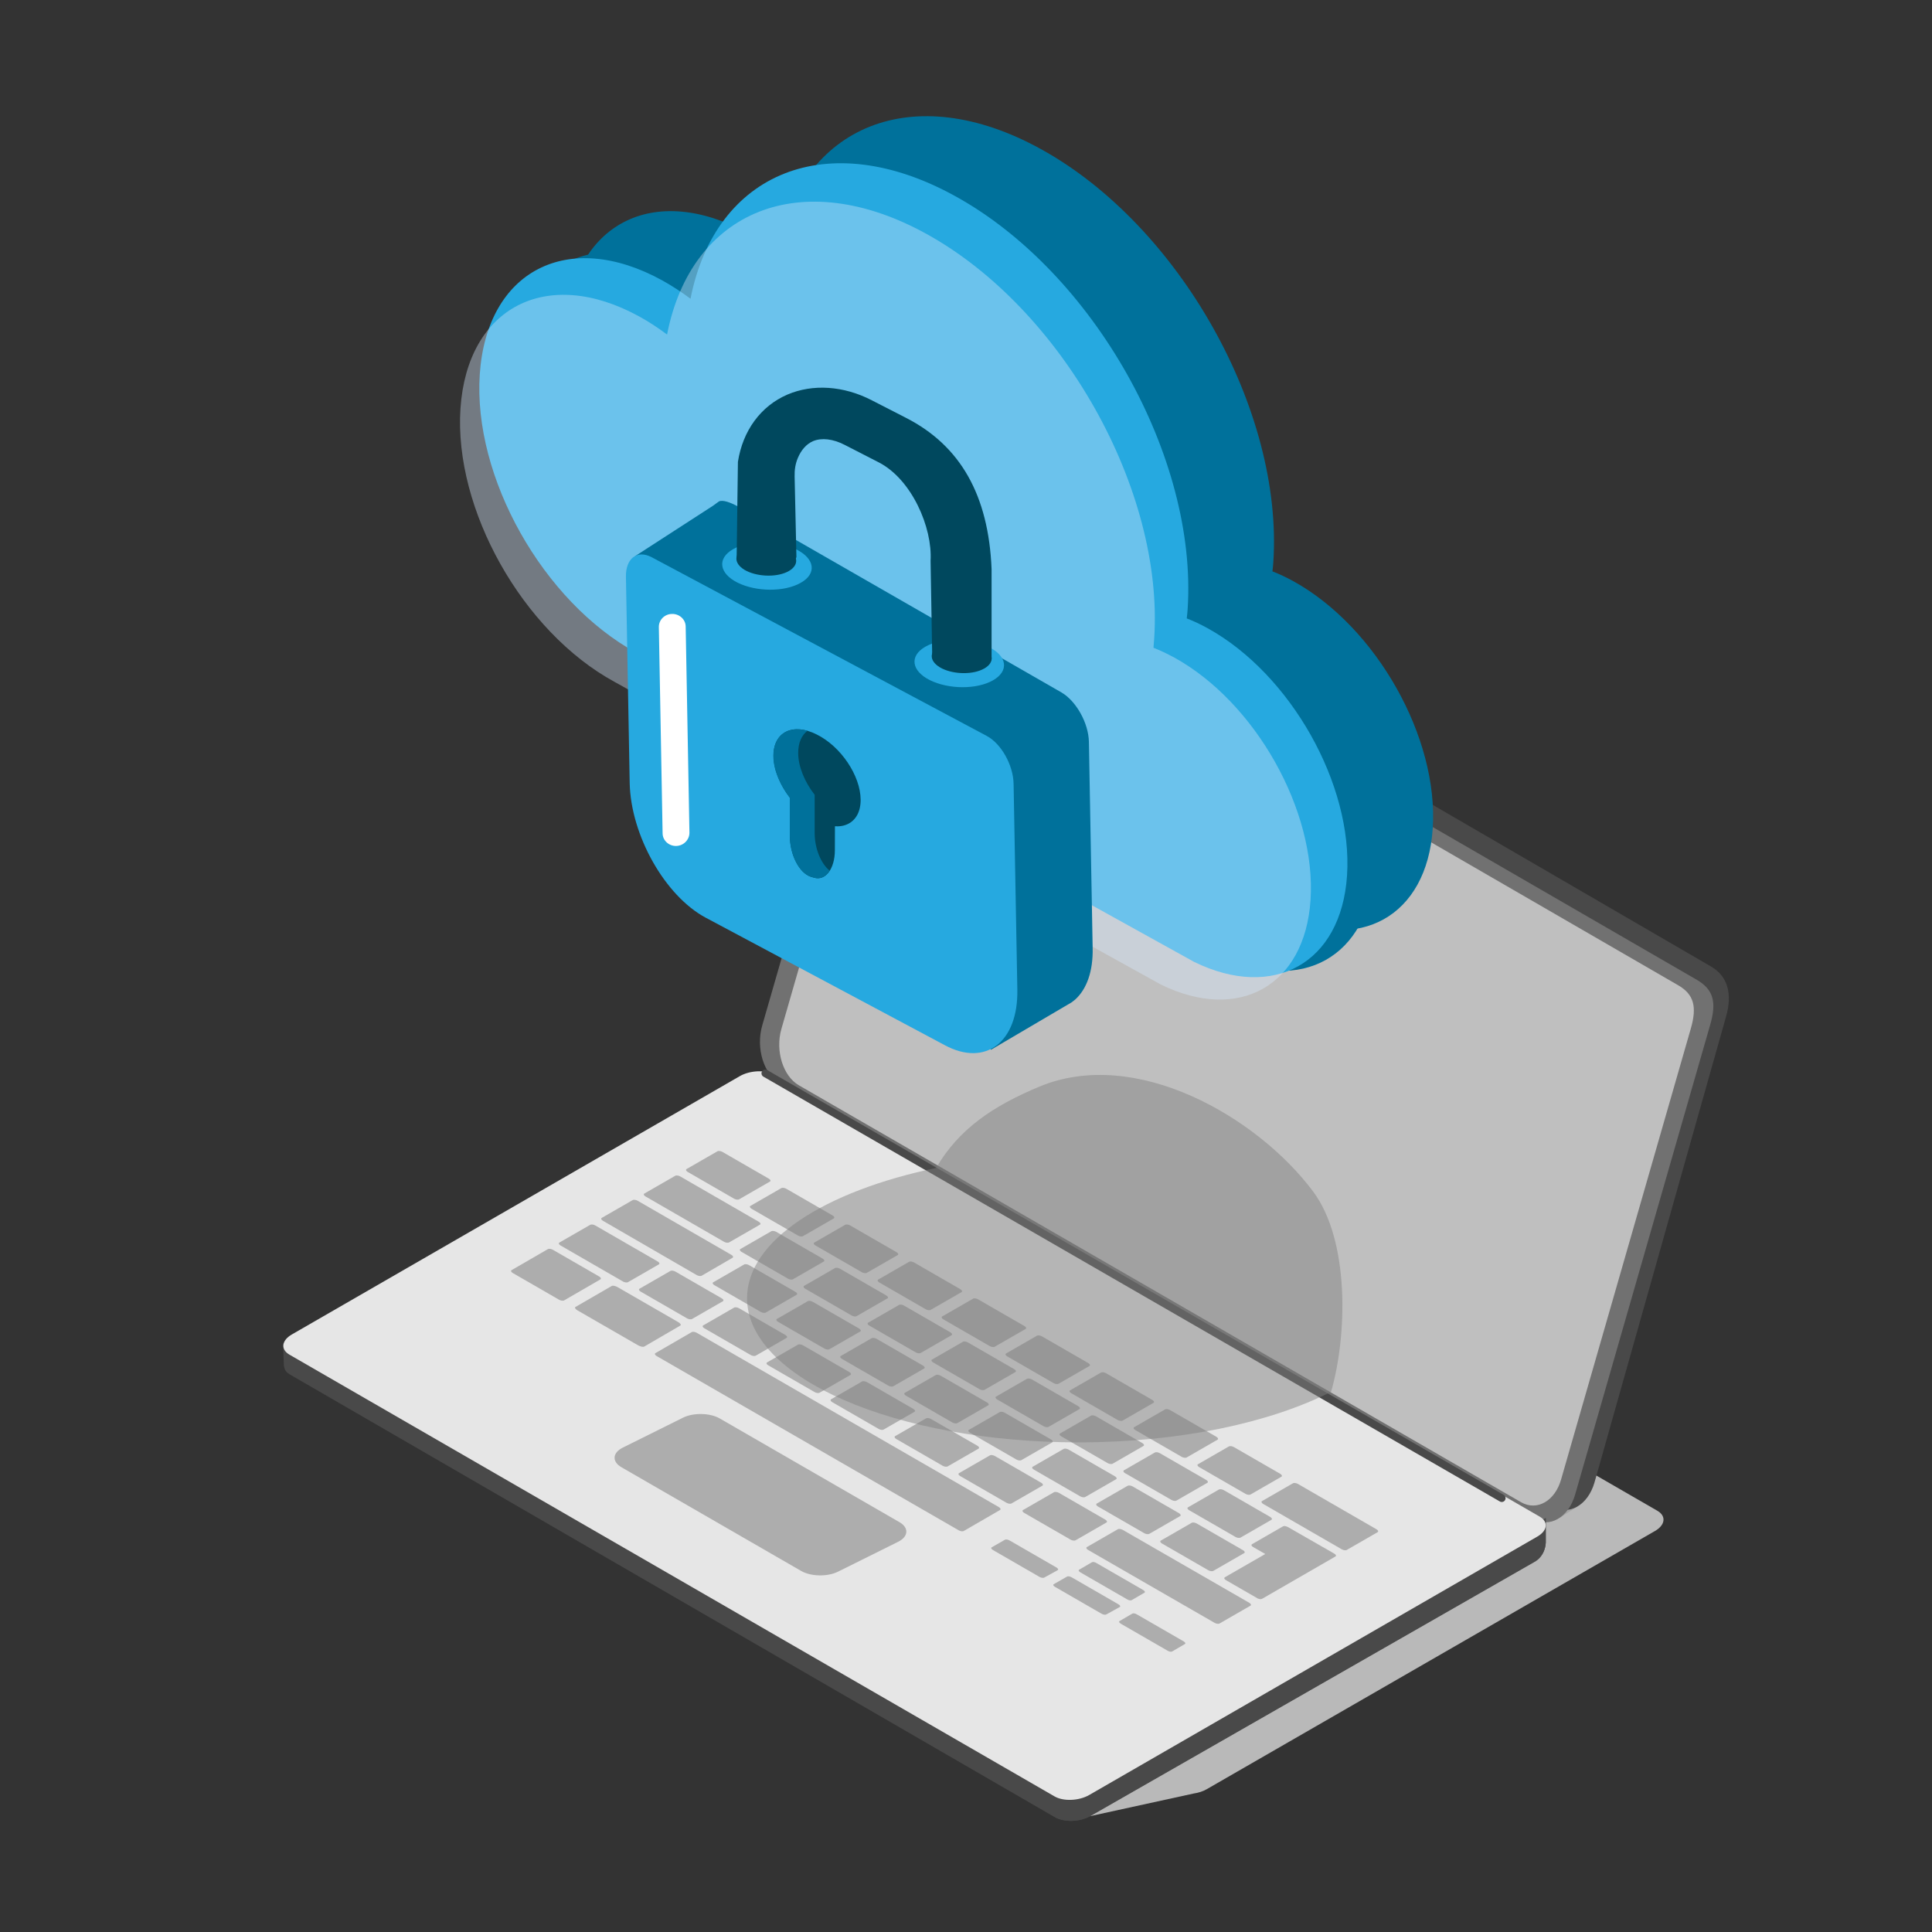 <?xml version="1.0" encoding="UTF-8"?>
<!-- Generator: Adobe Illustrator 27.8.1, SVG Export Plug-In . SVG Version: 6.00 Build 0)  -->
<svg xmlns="http://www.w3.org/2000/svg" xmlns:xlink="http://www.w3.org/1999/xlink" version="1.1" id="Layer_1" x="0px" y="0px" viewBox="0 0 1080 1080" style="enable-background:new 0 0 1080 1080;" xml:space="preserve">
<rect x="0" y="0" width="1080" height="1080" fill="#333333" stroke="none"/>
<style type="text/css">
	.st0{fill:#B3B3B3;}
	.st1{fill:#26A9E0;}
	.st2{fill:#00719B;}
	.st3{fill:url(#SVGID_1_);}
	.st4{fill:url(#SVGID_00000158023846496326767450000000906390480921294521_);}
	.st5{fill:url(#SVGID_00000020363145357316109260000001764726899752861078_);}
	.st6{fill:#FFFFFF;}
	.st7{fill:#005068;}
	.st8{opacity:0.48;}
	.st9{fill:url(#SVGID_00000151541454135623656290000014219489813500350862_);}
	.st10{fill:#FFB575;}
	.st11{fill:#E69A57;}
	.st12{fill:none;stroke:#00485E;stroke-width:6.987;stroke-linecap:round;stroke-linejoin:round;stroke-miterlimit:10;}
	.st13{opacity:0.11;fill:#584BCC;}
	.st14{fill:none;stroke:#00485E;stroke-width:4.599;stroke-linecap:round;stroke-linejoin:round;stroke-miterlimit:10;}
	.st15{opacity:0.4;fill:#A8C4E5;}
	.st16{fill:#00485E;}
	.st17{fill:#C6D2F2;}
	.st18{fill:#FFC2B0;}
	.st19{fill:#91ACCC;}
	.st20{fill:#9EBBDE;}
	.st21{fill:#6F9ED9;}
	.st22{fill:#A8C4E5;}
	.st23{fill:#E1EAF4;}
	.st24{fill:#F09A82;}
	.st25{fill:#21DED5;}
	.st26{fill:#B9B9B9;}
	.st27{fill:#A6A6A6;}
	.st28{fill:#B6B6B6;}
	.st29{fill:#494949;}
	.st30{fill:#717171;}
	.st31{fill:#BFBFBF;}
	.st32{fill:#E6E6E6;}
	.st33{fill:#ADADAD;}
	.st34{fill:none;stroke:#494949;stroke-width:4.251;stroke-linecap:round;stroke-linejoin:round;stroke-miterlimit:10;}
	.st35{opacity:0.39;fill:#D9E9FF;}
	.st36{fill:#808080;}
</style>
<g>
	<g>
		<path class="st26" d="M926.6,844.6l-427.8-247c-5-2.9-13.7-2.5-19.4,0.8L228.9,742.8c-5.7,3.3-6.3,8.3-1.4,11.2l380.4,219.6    l1.2,41.7l58.1-12.7l0,0c2.7-0.4,5.3-1.2,7.5-2.5l250.5-144.3C930.9,852.5,931.5,847.5,926.6,844.6z"></path>
		<polygon class="st27" points="882.1,842 871.5,848.7 867.1,833.7 883.2,833.7   "></polygon>
		<polygon class="st28" points="509.9,302.1 520.5,295.4 538.6,312.4 516,316   "></polygon>
		<path class="st29" d="M867.8,842.1L447.1,599.3c-9.3-5.4-13.9-20.1-10.2-32.9l74.3-257.8c3.7-12.7,14.3-18.7,23.5-13.3l421.8,245    c9.3,5.4,12,15.2,8.4,27.9l-73.6,260.6C887.6,841.5,877,847.5,867.8,842.1z"></path>
		<path class="st30" d="M856.9,849L436.3,606.1c-9.3-5.4-13.9-20.1-10.2-32.9l74.3-257.8c3.7-12.7,14.3-18.7,23.5-13.3l424.6,245.6    c9.3,5.4,11.2,12.5,7.5,25.2l-75.5,262.6C876.8,848.4,866.2,854.4,856.9,849z"></path>
		<path class="st31" d="M850.2,839.7l-403.6-233c-8.9-5.1-13.3-19.3-9.8-31.5L508,327.8c3.5-12.2,13.7-18,22.6-12.8l407.4,235.7    c8.9,5.1,10.7,12,7.2,24.2l-72.5,252C869.3,839.1,859.1,844.9,850.2,839.7z"></path>
		<path class="st29" d="M864.1,862.3v-13.7l-61.8,36l-3.5-8.1L387.7,639.1c-5-2.9-14.8-2.5-20.5,0.8L189.1,742.1v-2.8L162,752.4    l-3.8-1.5l0.5,12.5c0.4,2.7,1.5,3.8,3.1,4.8l427.8,247.6c5,2.9,13.7,2.8,19.4-0.5l248.3-142.1    C864.1,869.8,864.1,862.3,864.1,862.3z"></path>
		<path class="st29" d="M864.1,862.3v-13.7l-61.8,36l-3.5-8.1L597.2,760l-7.4,255.8c2.5,1.4,5.9,2.1,9.4,2.1c3.5-0.1,7.1-0.9,10-2.5    l248.3-142.1C864.1,869.8,864.1,862.3,864.1,862.3z"></path>
		<path class="st32" d="M860.7,847.8l-427.8-247c-5-2.9-13.7-2.5-19.4,0.8L163.1,746c-5.7,3.3-6.3,8.3-1.4,11.2l427.8,247    c5,2.9,13.7,2.5,19.4-0.8L859.3,859C865.1,855.7,865.7,850.7,860.7,847.8z"></path>
		<g>
			<g>
				<path class="st33" d="M413.2,670.4c-0.6,0.4-1.9,0.2-2.8-0.3l-26-15c-0.9-0.5-1.2-1.3-0.6-1.6l17.2-9.9c0.6-0.4,1.9-0.2,2.8,0.3      l26,15c0.9,0.5,1.2,1.3,0.6,1.6L413.2,670.4z"></path>
				<path class="st33" d="M443.3,715.1c-0.6,0.4-1.9,0.2-2.8-0.3l-26-15c-0.9-0.5-1.2-1.3-0.6-1.6l17.2-9.9c0.6-0.4,1.9-0.2,2.8,0.3      l26,15c0.9,0.5,1.2,1.3,0.6,1.6L443.3,715.1z"></path>
				<path class="st33" d="M428.1,733.7c-0.6,0.4-1.9,0.2-2.8-0.3l-26-15c-0.9-0.5-1.2-1.3-0.6-1.6l17.2-9.9c0.6-0.4,1.9-0.2,2.8,0.3      l26,15c0.9,0.5,1.2,1.3,0.6,1.6L428.1,733.7z"></path>
				<path class="st33" d="M386.9,737.3c-0.6,0.4-1.9,0.2-2.8-0.3l-26-15c-0.9-0.5-1.2-1.3-0.6-1.6l17.2-9.9c0.6-0.4,1.9-0.2,2.8,0.3      l26,15c0.9,0.5,1.2,1.3,0.6,1.6L386.9,737.3z"></path>
				<path class="st33" d="M315.4,726.9c-0.6,0.4-1.9,0.2-2.8-0.3l-26-15c-0.9-0.5-1.2-1.3-0.6-1.6l20.2-11.7      c0.6-0.4,1.9-0.2,2.8,0.3l26,15c0.9,0.5,1.2,1.3,0.6,1.6L315.4,726.9z"></path>
				<path class="st33" d="M360.2,752.7c-0.6,0.4-2.1,0.1-3.4-0.6l-34-19.6c-1.2-0.7-1.7-1.6-1.1-1.9l20.2-11.7      c0.6-0.4,2.1-0.1,3.3,0.6l34,19.6c1.2,0.7,1.7,1.6,1.1,1.9L360.2,752.7z"></path>
				<path class="st33" d="M583.7,881.9c-0.5,0.3-1.7,0.1-2.6-0.4l-26-15c-0.9-0.5-1.3-1.2-0.8-1.5l7.5-4.3c0.5-0.3,1.7-0.1,2.7,0.5      l26,15c0.9,0.5,1.3,1.2,0.8,1.5L583.7,881.9z"></path>
				<path class="st33" d="M618.4,902.5c-0.5,0.3-1.7,0.1-2.6-0.4l-26-15c-0.9-0.5-1.3-1.2-0.8-1.5l7.5-4.3c0.5-0.3,1.7-0.1,2.7,0.5      l26,15c0.9,0.5,1.3,1.2,0.8,1.5L618.4,902.5z"></path>
				<path class="st33" d="M655.2,923.2c-0.5,0.3-1.7,0.1-2.6-0.5l-26-15c-0.9-0.5-1.3-1.2-0.8-1.5l7.2-4.2c0.5-0.3,1.7-0.1,2.6,0.5      l26,15c0.9,0.5,1.3,1.2,0.8,1.5L655.2,923.2z"></path>
				<path class="st33" d="M632.6,894.5c-0.5,0.3-1.7,0.1-2.6-0.5l-26-15c-0.9-0.5-1.3-1.2-0.8-1.5l7.2-4.2c0.5-0.3,1.7-0.1,2.6,0.5      l26,15c0.9,0.5,1.3,1.2,0.8,1.5L632.6,894.5z"></path>
				<path class="st33" d="M538.8,855.8c-0.6,0.4-1.9,0.2-2.8-0.3l-169-97.5c-0.9-0.5-1.2-1.3-0.6-1.6l20.2-11.7      c0.6-0.4,1.9-0.2,2.8,0.3l169,97.5c0.9,0.5,1.2,1.3,0.6,1.6L538.8,855.8z"></path>
				<path class="st33" d="M355.6,746.3c0,0-0.2,0-0.3-0.1l-19.9-11.5c-0.1-0.1-0.2-0.1-0.1-0.2l1.3-0.7c0,0,0.2,0,0.3,0.1l19.9,11.5      c0.1,0.1,0.2,0.1,0.1,0.2L355.6,746.3z"></path>
				<path class="st33" d="M304.6,714.7c0,0-0.1,0-0.2,0l-8.4-4.9c0,0-0.1-0.1,0-0.1l1.3-0.7c0,0,0.1,0,0.2,0l8.4,4.9      c0,0,0.1,0.1,0,0.1L304.6,714.7z"></path>
				<path class="st33" d="M422.5,757.8c-0.6,0.4-1.9,0.2-2.8-0.3l-26-15c-0.9-0.5-1.2-1.3-0.6-1.6l17.2-9.9c0.6-0.4,1.9-0.2,2.8,0.3      l26,15c0.9,0.5,1.2,1.3,0.6,1.6L422.5,757.8z"></path>
				<path class="st33" d="M458.2,778.5c-0.6,0.4-1.9,0.2-2.8-0.3l-26-15c-0.9-0.5-1.2-1.3-0.6-1.6l17.2-9.9c0.6-0.4,1.9-0.2,2.8,0.3      l26,15c0.9,0.5,1.2,1.3,0.6,1.6L458.2,778.5z"></path>
				<path class="st33" d="M494,799.1c-0.6,0.4-1.9,0.2-2.8-0.3l-26-15c-0.9-0.5-1.2-1.3-0.6-1.6l17.2-9.9c0.6-0.4,1.9-0.2,2.8,0.3      l26,15c0.9,0.5,1.2,1.3,0.6,1.6L494,799.1z"></path>
				<path class="st33" d="M529.8,819.7c-0.6,0.4-1.9,0.2-2.8-0.3l-26-15c-0.9-0.5-1.2-1.3-0.6-1.6l17.2-9.9c0.6-0.4,1.9-0.2,2.8,0.3      l26,15c0.9,0.5,1.2,1.3,0.6,1.6L529.8,819.7z"></path>
				<path class="st33" d="M565.5,840.4c-0.6,0.4-1.9,0.2-2.8-0.3l-26-15c-0.9-0.5-1.2-1.3-0.6-1.6l17.2-9.9c0.6-0.4,1.9-0.2,2.8,0.3      l26,15c0.9,0.5,1.2,1.3,0.6,1.6L565.5,840.4z"></path>
				<path class="st33" d="M601.3,861c-0.6,0.4-1.9,0.2-2.8-0.3l-26-15c-0.9-0.5-1.2-1.3-0.6-1.6l17.2-9.9c0.6-0.4,1.9-0.2,2.8,0.3      l26,15c0.9,0.5,1.2,1.3,0.6,1.6L601.3,861z"></path>
				<path class="st33" d="M681.8,907.5c-0.6,0.4-1.9,0.2-2.8-0.3l-70.8-40.8c-0.9-0.5-1.2-1.3-0.6-1.6l17.2-9.9      c0.6-0.4,1.9-0.2,2.8,0.3l70.8,40.8c0.9,0.5,1.2,1.3,0.6,1.6L681.8,907.5z"></path>
				<path class="st33" d="M463.7,754.2c-0.6,0.4-1.9,0.2-2.8-0.3l-26-15c-0.9-0.5-1.2-1.3-0.6-1.6l17.2-9.9c0.6-0.4,1.9-0.2,2.8,0.3      l26,15c0.9,0.5,1.2,1.3,0.6,1.6L463.7,754.2z"></path>
				<path class="st33" d="M499.4,774.9c-0.6,0.4-1.9,0.2-2.8-0.3l-26-15c-0.9-0.5-1.2-1.3-0.6-1.6l17.2-9.9c0.6-0.4,1.9-0.2,2.8,0.3      l26,15c0.9,0.5,1.2,1.3,0.6,1.6L499.4,774.9z"></path>
				<path class="st33" d="M535.2,795.5c-0.6,0.4-1.9,0.2-2.8-0.3l-26-15c-0.9-0.5-1.2-1.3-0.6-1.6l17.2-9.9c0.6-0.4,1.9-0.2,2.8,0.3      l26,15c0.9,0.5,1.2,1.3,0.6,1.6L535.2,795.5z"></path>
				<path class="st33" d="M571,816.2c-0.6,0.4-1.9,0.2-2.8-0.3l-26-15c-0.9-0.5-1.2-1.3-0.6-1.6l17.2-9.9c0.6-0.4,1.9-0.2,2.8,0.3      l26,15c0.9,0.5,1.2,1.3,0.6,1.6L571,816.2z"></path>
				<path class="st33" d="M606.7,836.8c-0.6,0.4-1.9,0.2-2.8-0.3l-26-15c-0.9-0.5-1.2-1.3-0.6-1.6l17.2-9.9c0.6-0.4,1.9-0.2,2.8,0.3      l26,15c0.9,0.5,1.2,1.3,0.6,1.6L606.7,836.8z"></path>
				<path class="st33" d="M642.5,857.4c-0.6,0.4-1.9,0.2-2.8-0.3l-26-15c-0.9-0.5-1.2-1.3-0.6-1.6l17.2-9.9c0.6-0.4,1.9-0.2,2.8,0.3      l26,15c0.9,0.5,1.2,1.3,0.6,1.6L642.5,857.4z"></path>
				<path class="st33" d="M678.3,878.1c-0.6,0.4-1.9,0.2-2.8-0.3l-26-15c-0.9-0.5-1.2-1.3-0.6-1.6l17.2-9.9c0.6-0.4,1.9-0.2,2.8,0.3      l26,15c0.9,0.5,1.2,1.3,0.6,1.6L678.3,878.1z"></path>
				<path class="st33" d="M478.9,735.7c-0.6,0.4-1.9,0.2-2.8-0.3l-26-15c-0.9-0.5-1.2-1.3-0.6-1.6l17.2-9.9c0.6-0.4,1.9-0.2,2.8,0.3      l26,15c0.9,0.5,1.2,1.3,0.6,1.6L478.9,735.7z"></path>
				<path class="st33" d="M514.7,756.3c-0.6,0.4-1.9,0.2-2.8-0.3l-26-15c-0.9-0.5-1.2-1.3-0.6-1.6l17.2-9.9c0.6-0.4,1.9-0.2,2.8,0.3      l26,15c0.9,0.5,1.2,1.3,0.6,1.6L514.7,756.3z"></path>
				<path class="st33" d="M550.4,776.9c-0.6,0.4-1.9,0.2-2.8-0.3l-26-15c-0.9-0.5-1.2-1.3-0.6-1.6l17.2-9.9c0.6-0.4,1.9-0.2,2.8,0.3      l26,15c0.9,0.5,1.2,1.3,0.6,1.6L550.4,776.9z"></path>
				<path class="st33" d="M586.2,797.6c-0.6,0.4-1.9,0.2-2.8-0.3l-26-15c-0.9-0.5-1.2-1.3-0.6-1.6l17.2-9.9c0.6-0.4,1.9-0.2,2.8,0.3      l26,15c0.9,0.5,1.2,1.3,0.6,1.6L586.2,797.6z"></path>
				<path class="st33" d="M622,818.2c-0.6,0.4-1.9,0.2-2.8-0.3l-26-15c-0.9-0.5-1.2-1.3-0.6-1.6l17.2-9.9c0.6-0.4,1.9-0.2,2.8,0.3      l26,15c0.9,0.5,1.2,1.3,0.6,1.6L622,818.2z"></path>
				<path class="st33" d="M657.7,838.8c-0.6,0.4-1.9,0.2-2.8-0.3l-26-15c-0.9-0.5-1.2-1.3-0.6-1.6l17.2-9.9c0.6-0.4,1.9-0.2,2.8,0.3      l26,15c0.9,0.5,1.2,1.3,0.6,1.6L657.7,838.8z"></path>
				<path class="st33" d="M693.5,859.5c-0.6,0.4-1.9,0.2-2.8-0.3l-26-15c-0.9-0.5-1.2-1.3-0.6-1.6l17.2-9.9c0.6-0.4,1.9-0.2,2.8,0.3      l26,15c0.9,0.5,1.2,1.3,0.6,1.6L693.5,859.5z"></path>
				<path class="st33" d="M407.6,694.5c-0.6,0.4-1.9,0.2-2.8-0.3l-44-25.4c-0.9-0.5-1.2-1.3-0.6-1.6l17.2-9.9      c0.6-0.4,1.9-0.2,2.8,0.3l44,25.4c0.9,0.5,1.2,1.3,0.6,1.6L407.6,694.5z"></path>
				<path class="st33" d="M752.9,866.4c-0.6,0.4-1.9,0.2-2.8-0.3l-44-25.4c-0.9-0.5-1.2-1.3-0.6-1.6l17.2-9.9      c0.6-0.4,1.9-0.2,2.8,0.3l44,25.4c0.9,0.5,1.2,1.3,0.6,1.6L752.9,866.4z"></path>
				<path class="st33" d="M392.3,713.1c-0.6,0.4-1.9,0.2-2.8-0.3L337,682.4c-0.9-0.5-1.2-1.3-0.6-1.6l17.2-9.9      c0.6-0.4,1.9-0.2,2.8,0.3l52.5,30.3c0.9,0.5,1.2,1.3,0.6,1.6L392.3,713.1z"></path>
				<path class="st33" d="M351.1,716.7c-0.6,0.4-1.9,0.2-2.8-0.3l-35-20.2c-0.9-0.5-1.2-1.3-0.6-1.6l17.2-9.9      c0.6-0.4,1.9-0.2,2.8,0.3l35,20.2c0.9,0.5,1.2,1.3,0.6,1.6L351.1,716.7z"></path>
				<path class="st33" d="M448.9,691c-0.6,0.4-1.9,0.2-2.8-0.3l-26-15c-0.9-0.5-1.2-1.3-0.6-1.6l17.2-9.9c0.6-0.4,1.9-0.2,2.8,0.3      l26,15c0.9,0.5,1.2,1.3,0.6,1.6L448.9,691z"></path>
				<path class="st33" d="M484.6,711.5c-0.6,0.4-1.9,0.2-2.8-0.3l-26-15c-0.9-0.5-1.2-1.3-0.6-1.6l17.2-9.9c0.6-0.4,1.9-0.2,2.8,0.3      l26,15c0.9,0.5,1.2,1.3,0.6,1.6L484.6,711.5z"></path>
				<path class="st33" d="M520.3,732.2c-0.6,0.4-1.9,0.2-2.8-0.3l-26-15c-0.9-0.5-1.2-1.3-0.6-1.6l17.2-9.9c0.6-0.4,1.9-0.2,2.8,0.3      l26,15c0.9,0.5,1.2,1.3,0.6,1.6L520.3,732.2z"></path>
				<path class="st33" d="M556.1,752.8c-0.6,0.4-1.9,0.2-2.8-0.3l-26-15c-0.9-0.5-1.2-1.3-0.6-1.6l17.2-9.9c0.6-0.4,1.9-0.2,2.8,0.3      l26,15c0.9,0.5,1.2,1.3,0.6,1.6L556.1,752.8z"></path>
				<path class="st33" d="M591.8,773.5c-0.6,0.4-1.9,0.2-2.8-0.3l-26-15c-0.9-0.5-1.2-1.3-0.6-1.6l17.2-9.9c0.6-0.4,1.9-0.2,2.8,0.3      l26,15c0.9,0.5,1.2,1.3,0.6,1.6L591.8,773.5z"></path>
				<path class="st33" d="M627.6,794.1c-0.6,0.4-1.9,0.2-2.8-0.3l-26-15c-0.9-0.5-1.2-1.3-0.6-1.6l17.2-9.9c0.6-0.4,1.9-0.2,2.8,0.3      l26,15c0.9,0.5,1.2,1.3,0.6,1.6L627.6,794.1z"></path>
				<path class="st33" d="M663.4,814.7c-0.6,0.4-1.9,0.2-2.8-0.3l-26-15c-0.9-0.5-1.2-1.3-0.6-1.6l17.2-9.9c0.6-0.4,1.9-0.2,2.8,0.3      l26,15c0.9,0.5,1.2,1.3,0.6,1.6L663.4,814.7z"></path>
				<path class="st33" d="M699.1,835.4c-0.6,0.4-1.9,0.2-2.8-0.3l-26-15c-0.9-0.5-1.2-1.3-0.6-1.6l17.2-9.9c0.6-0.4,1.9-0.2,2.8,0.3      l26,15c0.9,0.5,1.2,1.3,0.6,1.6L699.1,835.4z"></path>
				<path class="st33" d="M719.9,853.6c-0.4-0.2-1-0.4-1.5-0.5c-0.5-0.1-1,0-1.3,0.2l-17.2,9.9c-0.3,0.2-0.4,0.4-0.3,0.7      c0.1,0.3,0.4,0.6,0.9,0.9l6.8,3.9l-22.6,13c-0.3,0.2-0.4,0.4-0.3,0.7c0.1,0.3,0.4,0.6,0.9,0.9l17.5,10.1c0.4,0.3,1,0.4,1.5,0.5      c0.5,0.1,1,0,1.3-0.2l40.9-23.6c0.3-0.2,0.4-0.4,0.3-0.7c-0.1-0.3-0.4-0.6-0.9-0.9L719.9,853.6z"></path>
				<path class="st33" d="M346.5,708.3c0,0-0.2,0-0.3-0.1l-19.9-11.5c-0.1-0.1-0.2-0.1-0.1-0.2l1.3-0.7c0,0,0.2,0,0.3,0.1l19.9,11.5      c0.1,0.1,0.2,0.1,0.1,0.2L346.5,708.3z"></path>
			</g>
		</g>
		<path class="st33" d="M447.9,878.2l-100.5-58c-5.4-3.1-5.1-8.1,0.8-11l33.6-16.7c5.8-2.9,15.1-2.7,20.5,0.4l100.5,58    c5.4,3.1,5.1,8.1-0.8,11l-33.6,16.7C462.5,881.5,453.3,881.3,447.9,878.2z"></path>
	</g>
	<line class="st34" x1="427.8" y1="600" x2="839.5" y2="837.5"></line>
</g>
<g>
	<path class="st2" d="M581.8,83.3c77.4,42.6,135.6,146,130,230.9c-0.1,1.7-0.3,3.5-0.5,5.2c3.9,1.5,7.7,3.3,11.7,5.5   c46.4,25.6,81.3,87.5,77.9,138.3c-3.3,49.1-41.1,69.9-85.5,48.2L403.9,338.7c-52.4-28.6-91.6-98.4-87.7-155.8   c3.9-57.9,49.3-81.5,102.1-52.4c5.4,3,10.6,6.4,15.7,10.2C447.8,70,510.5,44,581.8,83.3z"></path>
	<path class="st2" d="M549.3,106.1c77.4,42.6,135.6,146,130,230.9c-0.1,1.7-0.3,3.5-0.5,5.2c3.9,1.5,7.7,3.3,11.7,5.5   c46.4,25.6,81.3,87.5,77.9,138.3c-3.3,49.1-41.1,69.9-85.5,48.2L371.4,361.5c-52.4-28.6-91.6-98.4-87.7-155.8   c3.9-57.9,49.3-81.5,102.1-52.4c5.4,3,10.6,6.4,15.7,10.2C415.3,92.8,478,66.8,549.3,106.1z"></path>
	<path class="st1" d="M533.9,109.6c77.4,42.6,135.6,146,130,230.9c-0.1,1.7-0.3,3.5-0.5,5.2c3.9,1.5,7.7,3.3,11.7,5.5   c46.4,25.6,81.3,87.5,77.9,138.3c-3.3,49.1-41.1,69.9-85.5,48.2L355.9,365c-52.4-28.6-91.6-98.4-87.7-155.8   c3.9-57.9,49.3-81.5,102.1-52.4c5.4,3,10.6,6.4,15.7,10.2C399.9,96.3,462.6,70.3,533.9,109.6z"></path>
	<path class="st35" d="M517.8,130.7c75.9,41.8,132.9,143.1,127.4,226.3c-0.1,1.7-0.3,3.4-0.4,5.1c3.8,1.5,7.6,3.3,11.5,5.4   c45.5,25,79.6,85.7,76.3,135.6c-3.2,48.2-40.3,68.6-83.8,47.2L343.4,381.1c-51.3-28-89.7-96.4-86-152.7   c3.8-56.7,48.3-79.9,100.1-51.4c5.3,2.9,10.4,6.3,15.4,10C386.4,117.7,447.9,92.2,517.8,130.7z"></path>
</g>
<g>
	<path class="st2" d="M593.4,387.1l-170.3-97.8c-5-2.9-16.8-11-21.2-9l-3.3,2.4L355,310.9l34.4,46.5l0.8,45.7   c0.5,29.3,20,64.1,43.2,77.5l81.6,46.9l39,59.3l44.9-26.4c0.7-0.5,1.5-1.1,2.2-1.7l0.1-0.1l0,0c6.2-5.7,9.9-15.5,9.6-28.7   l-2.1-115.2C608.5,404.2,601.6,391.9,593.4,387.1z"></path>
	<path class="st1" d="M528.2,584.3L394.5,513c-22.8-12.2-41.9-46.1-42.5-75.3l-2.1-115.2c-0.2-10.4,6.3-15.3,14.4-11l187.3,99.9   c8.1,4.3,14.8,16.3,15,26.7l2.1,115.2C569.2,582.5,551,596.5,528.2,584.3z"></path>
	<path class="st6" d="M378,472.9L378,472.9c-4.1,0.1-7.6-3.1-7.6-7.1l-2.1-115.2c-0.1-4,3.2-7.4,7.4-7.4l0,0   c4.1-0.1,7.6,3.1,7.6,7.1l2.1,115.2C385.4,469.5,382.1,472.8,378,472.9z"></path>
	<g>
		<path class="st2" d="M555.9,386.4c-9.1,5.2-24.8,5.1-35.3-0.1c-10.4-5.2-11.5-13.6-2.5-18.7c9.1-5.2,24.8-5.1,35.3,0.1    C563.8,372.8,564.9,381.2,555.9,386.4z"></path>
		<path class="st1" d="M555.1,380.3c-9.1,5.2-24.8,5.1-35.3-0.1c-10.4-5.2-11.5-13.6-2.5-18.7c9.1-5.2,24.8-5.1,35.3,0.1    C563.1,366.7,564.2,375.1,555.1,380.3z"></path>
		<path class="st2" d="M448.4,331.9c-9.1,5.2-24.8,5.1-35.3-0.1c-10.4-5.2-11.5-13.6-2.5-18.7c9.1-5.2,24.8-5.1,35.3,0.1    C456.4,318.4,457.5,326.8,448.4,331.9z"></path>
		<path class="st1" d="M447.6,325.8c-9.1,5.2-24.8,5.1-35.3-0.1c-10.4-5.2-11.5-13.6-2.5-18.7c9.1-5.2,24.8-5.1,35.3,0.1    C455.6,312.3,456.7,320.7,447.6,325.8z"></path>
		<g>
			<g>
				<path class="st16" d="M550.2,373.7c-6.1,3.5-16.6,3.4-23.6,0c-7-3.5-7.7-9.1-1.6-12.5c6.1-3.5,16.6-3.4,23.6,0      C555.6,364.6,556.3,370.3,550.2,373.7z"></path>
				<path class="st16" d="M441,319.2c-6.1,3.5-16.6,3.4-23.6,0c-7-3.5-7.7-9.1-1.6-12.5s16.6-3.4,23.6,0      C446.3,310.1,447,315.7,441,319.2z"></path>
				<g>
					<path class="st16" d="M521.1,366.2l-0.9-52.7c1.1-18.6-10.5-45.5-28.9-55l-19.1-9.8c-6.6-3.4-12.9-4.1-17.7-2.1       c-3.7,1.6-6.6,4.9-8.5,9.4c-1.4,3.3-1.9,6.8-1.8,10.4l1,44.9c-1.2,7.8-34.6,7.8-33.4,0l0.7-53.1c2.7-17.5,12.8-31.2,27.6-37.6       c14.2-6.1,31.5-5,47.3,3.2l19.1,9.8c30.3,15.5,46.1,43.1,47.8,84.5l0,50.4C553.2,375.7,519.9,374,521.1,366.2z"></path>
				</g>
			</g>
		</g>
	</g>
	<path class="st16" d="M432.4,422.6c-0.1-13.4,10.8-18.8,24.2-12c13.5,6.7,24.4,23,24.5,36.4c0.1,13.4-10.8,18.8-24.2,12   C443.5,452.2,432.5,436,432.4,422.6z"></path>
	<path class="st16" d="M453.4,419.7l1.7,0.5c6.4,2,11.7,12.2,11.7,22.7l-0.1,32.4c0,10.4-5.3,17.3-11.7,15.3l-1.7-0.5   c-6.4-2-11.7-12.2-11.7-22.7l0.1-32.4C441.7,424.6,446.9,417.7,453.4,419.7z"></path>
	<path class="st2" d="M455.4,465.7l0-21.4c-5.6-7.2-9.2-15.8-9.2-23.4c0-5.7,1.9-9.9,5.2-12.4c-11-3.1-19.1,2.5-19.1,14.1   c0,7.6,3.7,16.2,9.2,23.4l0,21.4c0,10.4,5.2,20.6,11.7,22.7l1.7,0.5c3.6,1.1,6.8-0.5,8.9-3.9C459,482.9,455.4,474.4,455.4,465.7z"></path>
</g>
<g class="st8">
	<path class="st36" d="M734,666c20.5,27.4,19.2,80.3,10.1,112c-34,17.3-84.6,28.3-141.1,28.3c-102.4,0-185.4-36.1-185.4-80.6   c0-32.1,43.2-59.8,105.7-72.8c12.6-21.6,31.4-34.5,57.8-45.5C635,585,702.9,624.4,734,666z"></path>
</g>
</svg>
